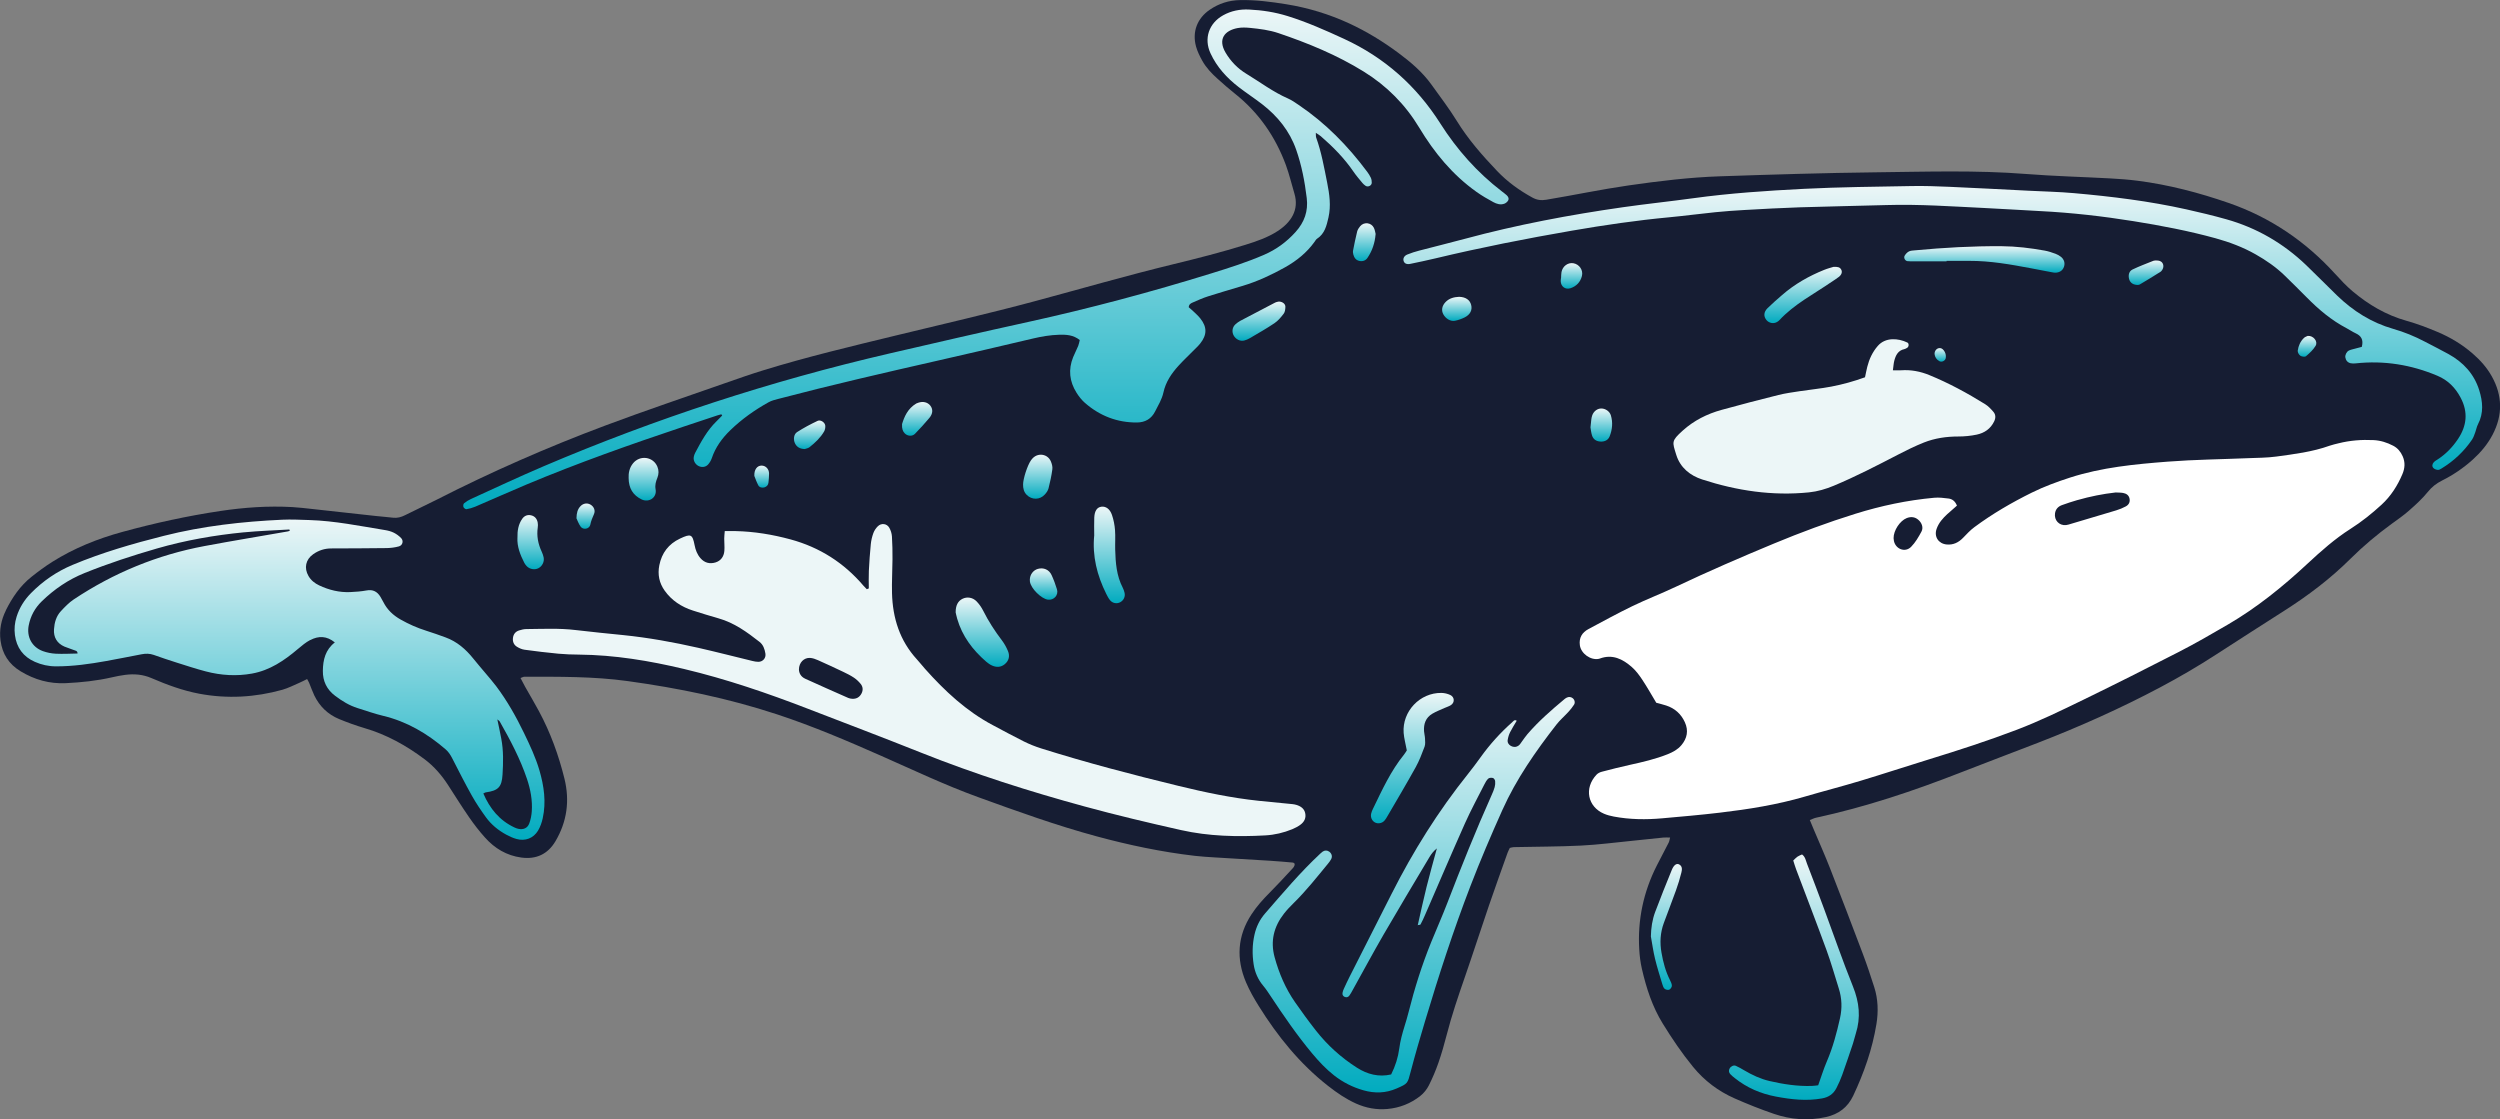 <?xml version="1.0" encoding="UTF-8"?><svg id="b" xmlns="http://www.w3.org/2000/svg" xmlns:xlink="http://www.w3.org/1999/xlink" viewBox="0 0 989 442.81"><rect x="0" y="0" width="989" height="442.81" fill="#808080" stroke="none"/><defs><style>.af{fill:url(#ad);}.ag{fill:url(#ac);}.ah{fill:url(#aa);}.ai{fill:url(#ab);}.aj{fill:url(#ae);}.ak{fill:url(#u);}.al{fill:url(#t);}.am{fill:url(#y);}.an{fill:url(#w);}.ao{fill:url(#x);}.ap{fill:url(#z);}.aq{fill:url(#j);}.ar{fill:url(#g);}.as{fill:url(#m);}.at{fill:url(#h);}.au{fill:url(#i);}.av{fill:url(#q);}.aw{fill:url(#r);}.ax{fill:url(#o);}.ay{fill:url(#p);}.az{fill:url(#k);}.ba{fill:url(#n);}.bb{fill:url(#l);}.bc{fill:url(#f);}.bd{fill:url(#d);}.be{fill:url(#s);}.bf{fill:url(#e);}.bg{fill:url(#v);}.bh{fill:#fff;}.bi{fill:#ecf6f7;}.bj{fill:#161d33;}</style><linearGradient id="d" x1="878.43" y1="332.19" x2="878.43" y2="205.51" gradientTransform="translate(989) rotate(-180) scale(1 -1)" gradientUnits="userSpaceOnUse"><stop offset="0" stop-color="#01abbf"/><stop offset="1" stop-color="#ecf6f7"/></linearGradient><linearGradient id="e" x1="598.98" y1="201.4" x2="598.98" y2="3.7" xlink:href="#d"/><linearGradient id="f" x1="220.45" y1="185.9" x2="220.45" y2="73.6" xlink:href="#d"/><linearGradient id="g" x1="429.71" y1="432.16" x2="429.71" y2="275.72" xlink:href="#d"/><linearGradient id="h" x1="279.35" y1="435.1" x2="279.35" y2="338.03" xlink:href="#d"/><linearGradient id="i" x1="430.27" y1="325.7" x2="430.27" y2="274.12" xlink:href="#d"/><linearGradient id="j" x1="203.98" y1="107.88" x2="203.98" y2="97.39" xlink:href="#d"/><linearGradient id="k" x1="600.4" y1="263.8" x2="600.4" y2="236.39" xlink:href="#d"/><linearGradient id="l" x1="550.17" y1="238.63" x2="550.17" y2="200.43" xlink:href="#d"/><linearGradient id="m" x1="275.7" y1="127.82" x2="275.7" y2="105.56" xlink:href="#d"/><linearGradient id="n" x1="329.78" y1="391.62" x2="329.78" y2="341.8" xlink:href="#d"/><linearGradient id="o" x1="490.96" y1="134.81" x2="490.96" y2="119.29" xlink:href="#d"/><linearGradient id="p" x1="779.1" y1="225.17" x2="779.1" y2="203.75" xlink:href="#d"/><linearGradient id="q" x1="734.41" y1="198" x2="734.41" y2="181.14" xlink:href="#d"/><linearGradient id="r" x1="578.46" y1="197.29" x2="578.46" y2="179.89" xlink:href="#d"/><linearGradient id="s" x1="626.17" y1="172.37" x2="626.17" y2="159.02" xlink:href="#d"/><linearGradient id="t" x1="449.27" y1="103.3" x2="449.27" y2="88.32" xlink:href="#d"/><linearGradient id="u" x1="576.15" y1="237.26" x2="576.15" y2="224.86" xlink:href="#d"/><linearGradient id="v" x1="355.53" y1="174.7" x2="355.53" y2="161.6" xlink:href="#d"/><linearGradient id="w" x1="668.71" y1="177.65" x2="668.71" y2="166.35" xlink:href="#d"/><linearGradient id="x" x1="412.68" y1="126.95" x2="412.68" y2="117.42" xlink:href="#d"/><linearGradient id="y" x1="140.03" y1="112.71" x2="140.03" y2="103.03" xlink:href="#d"/><linearGradient id="z" x1="367.33" y1="114.2" x2="367.33" y2="104.09" xlink:href="#d"/><linearGradient id="aa" x1="757.37" y1="209.19" x2="757.37" y2="199.19" xlink:href="#d"/><linearGradient id="ab" x1="76.35" y1="141.1" x2="76.35" y2="132.86" xlink:href="#d"/><linearGradient id="ac" x1="687.68" y1="192.92" x2="687.68" y2="184.2" xlink:href="#d"/><linearGradient id="ad" x1="221.45" y1="143.07" x2="221.45" y2="137.69" xlink:href="#d"/><linearGradient id="ae" x1="428.04" y1="366.51" x2="428.04" y2="365.96" xlink:href="#d"/></defs><g id="c"><g><path class="bj" d="M2.3,241.47c2.51-5.03,5.65-9.68,10.1-13.23,2.65-2.12,5.41-4.16,8.28-5.97,8.6-5.41,17.94-9.17,27.72-11.84,12.75-3.49,25.64-6.32,38.74-8.28,9.49-1.42,18.96-2.09,28.52-1.55,2.58,.15,5.16,.46,7.73,.74,8.4,.92,16.79,1.86,25.18,2.77,2.3,.25,4.61,.42,6.91,.69,1.69,.2,3.2-.21,4.71-.97,4.13-2.09,8.35-4.01,12.48-6.11,21.75-11.1,44.08-20.88,66.94-29.44,15.69-5.87,31.57-11.21,47.38-16.76,5.01-1.76,10.03-3.51,15.1-5.07,17.32-5.33,34.95-9.51,52.56-13.79,18.26-4.44,36.6-8.63,54.74-13.51,18.28-4.91,36.47-10.18,54.87-14.65,9.53-2.31,19.03-4.74,28.4-7.65,4.44-1.38,8.85-2.89,12.75-5.42,5.31-3.44,8.6-8.36,6.67-14.83-1.13-3.78-2.03-7.64-3.39-11.34-4.15-11.23-10.76-20.76-20.2-28.25-2.35-1.86-4.6-3.85-6.83-5.86-2.34-2.1-4.52-4.39-6.05-7.15-.98-1.77-1.91-3.64-2.45-5.58-1.61-5.85,.47-11.22,5.48-14.61,3.58-2.43,7.49-3.69,11.89-3.78,6.18-.13,12.24,.67,18.3,1.64,8.66,1.4,17.01,3.94,24.94,7.6,6.81,3.15,13.23,7.07,19.27,11.54,4.94,3.66,9.64,7.62,13.26,12.67,3.41,4.77,6.99,9.44,10.06,14.42,4.47,7.26,10.03,13.57,15.87,19.71,4.09,4.3,8.8,7.7,13.98,10.54,1.79,.98,3.45,1.2,5.45,.87,10.89-1.8,21.68-4.1,32.61-5.67,12.02-1.73,24.06-3.2,36.19-3.61,20.58-.69,41.16-1.34,61.75-1.58,19.76-.23,39.53-.89,59.29,.66,11.01,.87,22.06,1.14,33.09,1.74,3.67,.2,7.36,.46,11,.93,12.34,1.58,24.3,4.72,36.06,8.79,16.48,5.71,30.39,15.16,42.09,28.01,2.2,2.42,4.45,4.83,6.94,6.93,6.31,5.31,13.29,9.43,21.34,11.68,4.18,1.17,8.28,2.73,12.29,4.42,5.04,2.13,9.72,4.93,13.87,8.54,3.01,2.61,5.64,5.54,7.59,9.04,4.24,7.62,4.36,15.32,.31,23.05-1.98,3.79-4.7,7.01-7.86,9.87-3.67,3.31-7.72,6.06-12.13,8.27-2.22,1.12-4.04,2.5-5.64,4.5-2.21,2.74-4.87,5.13-7.52,7.47-2.14,1.89-4.52,3.51-6.83,5.2-5.74,4.19-11.17,8.73-16.21,13.74-7.86,7.82-16.65,14.49-25.99,20.45-9.07,5.8-18.15,11.6-27.18,17.46-7.21,4.68-14.61,9-22.21,13.03-15.67,8.31-31.83,15.53-48.36,21.93-10.16,3.94-20.37,7.76-30.51,11.73-18.67,7.31-37.64,13.66-57.27,17.9-.76,.16-1.47,.56-2.4,.92,.6,1.44,1.11,2.69,1.64,3.93,2.12,5.02,4.35,10,6.33,15.07,4.41,11.3,8.74,22.62,13.02,33.97,1.63,4.33,3.09,8.73,4.5,13.14,1.52,4.77,1.66,9.71,.86,14.58-1.61,9.88-4.9,19.25-9.16,28.3-2.21,4.68-5.81,7.38-10.81,8.49-6.98,1.54-13.87,1.03-20.55-1.25-5.28-1.8-10.48-3.88-15.59-6.13-6.44-2.84-11.95-6.99-16.45-12.49-4.42-5.4-8.29-11.14-11.95-17.07-4.15-6.71-6.52-14.07-8.27-21.67-.58-2.51-.9-5.11-1.05-7.69-.7-11.69,1.66-22.77,6.96-33.22,1.54-3.04,3.16-6.04,4.7-9.08,.27-.54,.33-1.18,.54-1.97-1.11,0-1.92-.07-2.71,.01-4.07,.41-8.13,.87-12.2,1.27-6.78,.67-13.55,1.57-20.35,1.9-8.85,.44-17.72,.41-26.57,.61-.52,.01-1.04,.2-1.57,.31-.32,.69-.66,1.29-.89,1.93-2.47,6.93-4.97,13.85-7.35,20.81-3.22,9.41-6.26,18.88-9.52,28.28-2.64,7.6-5.23,15.2-7.23,23-.95,3.69-2,7.37-3.25,10.97-1.07,3.08-2.35,6.1-3.82,9.01-.78,1.53-1.96,3.01-3.31,4.08-3.81,3.04-8.26,4.77-13.1,5.2-4.27,.38-8.41-.38-12.36-2.15-4.02-1.8-7.6-4.27-11.04-6.96-11.21-8.77-20-19.65-27.47-31.65-1.87-3-3.65-6.11-5.02-9.35-3.93-9.29-3.44-18.32,2.17-26.9,2.03-3.1,4.46-5.83,7.07-8.45,2.98-2.99,5.85-6.1,8.71-9.2,.61-.66,1.41-1.31,1.28-2.4-.23-.15-.43-.4-.64-.42-2.99-.26-5.97-.53-8.97-.72-7.35-.46-14.69-.88-22.04-1.33-2.59-.16-5.18-.31-7.75-.61-13.16-1.52-26.09-4.25-38.85-7.7-15.92-4.3-31.43-9.9-46.92-15.52-13.08-4.74-25.63-10.72-38.34-16.33-13.58-6-27.22-11.82-41.36-16.47-19.24-6.33-38.97-10.36-58.96-13.12-13.53-1.87-27.2-1.72-40.84-1.73-.45,0-.91,.29-1.57,.52,.7,1.34,1.24,2.42,1.84,3.48,1.81,3.21,3.7,6.37,5.44,9.61,4.55,8.45,7.8,17.41,10.1,26.7,2.15,8.71,1.03,17.05-3.59,24.83-3.02,5.07-7.6,7.19-13.46,6.4-5.83-.79-10.53-3.62-14.37-7.91-2.27-2.53-4.37-5.24-6.3-8.04-2.87-4.15-5.54-8.43-8.28-12.67-2.54-3.93-5.55-7.43-9.3-10.25-7.24-5.44-15.05-9.79-23.82-12.35-3.39-.99-6.73-2.22-10-3.56-4.45-1.84-7.75-5.02-9.85-9.38-.76-1.59-1.33-3.28-2.01-4.91-.2-.47-.48-.91-.82-1.55-1.11,.54-2.05,1.05-3.02,1.47-2.25,.96-4.45,2.12-6.79,2.78-10.79,3-21.72,3.63-32.78,1.57-6.61-1.24-12.87-3.56-19-6.2-3.4-1.47-6.84-1.73-10.4-1.27-1.75,.23-3.5,.57-5.22,.97-6,1.38-12.07,2.01-18.22,2.31-6.51,.31-12.38-1.35-17.9-4.69-4.64-2.8-7.26-6.86-7.96-12.2-.54-4.19,.28-8.19,2.13-11.9Z"/><g><path class="bh" d="M770.4,203.33c-1.82,1.68-3.45,3.51-4.28,5.89-1.08,3.07,.72,5.85,3.95,6.17,2.65,.26,4.74-.78,6.55-2.66,1.41-1.46,2.81-2.98,4.43-4.18,7.13-5.29,14.79-9.74,22.73-13.67,4.88-2.41,9.99-4.29,15.19-5.97,12.56-4.04,25.59-5.28,38.61-6.29,10.59-.82,21.23-.92,31.85-1.37,3.67-.15,7.38-.14,11.01-.63,7.14-.97,14.32-1.85,21.17-4.3,1.15-.41,2.36-.66,3.55-.96,4.53-1.14,9.13-1.48,13.78-1.26,2.78,.13,5.34,.94,7.79,2.22,1.77,.92,2.93,2.31,3.75,4.14,1.09,2.44,.9,4.79-.1,7.13-1.94,4.56-4.54,8.67-8.23,12.06-3.82,3.51-7.87,6.75-12.24,9.53-6.25,3.97-11.72,8.84-17.12,13.86-9.69,9.02-19.96,17.33-31.43,24.03-6.35,3.71-12.73,7.39-19.26,10.75-12.59,6.48-25.25,12.83-37.98,19.03-8.68,4.23-17.38,8.46-26.43,11.9-11.33,4.31-22.85,8.04-34.43,11.6-9.1,2.8-18.15,5.79-27.27,8.54-7.3,2.2-14.68,4.1-21.99,6.24-11.02,3.22-22.3,5.02-33.67,6.36-7.57,.9-15.17,1.55-22.77,2.23-6.4,.57-12.8,.5-19.13-.69-1.33-.25-2.67-.6-3.91-1.13-6.42-2.74-7.99-10.11-2.91-15.47,.52-.55,1.34-.95,2.1-1.14,3.68-.96,7.37-1.91,11.09-2.72,5.06-1.11,10.09-2.28,14.92-4.2,2.05-.82,3.95-1.83,5.41-3.55,2.33-2.76,2.91-5.81,1.39-9.13-1.49-3.26-3.97-5.49-7.4-6.6-1.29-.42-2.61-.73-3.9-1.08-1.85-3.08-3.58-6.17-5.53-9.11-1.19-1.8-2.53-3.61-4.14-5.02-3.62-3.17-7.67-5.22-12.69-3.35-.13,.05-.26,.09-.39,.11-3.25,.63-7.04-2.1-7.48-5.39-.4-2.94,.87-5.04,3.4-6.39,5.77-3.07,11.49-6.23,17.37-9.07,5.63-2.73,11.5-4.97,17.15-7.65,12.8-6.07,25.79-11.69,38.87-17.12,10.57-4.39,21.28-8.37,32.2-11.77,10.17-3.17,20.54-5.37,31.16-6.34,1.87-.17,3.8,.05,5.67,.3,1.36,.18,2.56,.86,3.36,2.81-1.3,1.15-2.54,2.19-3.73,3.29Zm51.47-5.52c-2.09,.6-4.15,1.28-6.19,2.02-1.49,.55-2.49,1.61-2.72,3.27-.37,2.7,1.61,4.86,4.32,4.63,.66-.06,1.32-.3,1.97-.49,5.99-1.77,11.98-3.54,17.95-5.35,1.29-.39,2.56-.91,3.75-1.55,1.16-.62,1.77-1.68,1.5-3.06-.27-1.4-1.3-2.04-2.56-2.27-.93-.17-1.89-.13-2.94-.19-5.05,.56-10.11,1.58-15.07,3Zm-72.65,16.12c.66,3.32,4.46,4.79,6.82,2.39,1.67-1.7,2.93-3.87,4.08-6,.87-1.61,.16-3.52-1.28-4.73-1.39-1.17-2.98-1.26-4.58-.62-2.68,1.08-5.18,4.91-5.16,7.92,.03,.23,.05,.64,.13,1.04Z"/><path class="bd" d="M122.73,253.18c-1.77,.94-3.37,2.28-4.92,3.59-5.36,4.55-11.06,8.43-18.14,9.7-6.13,1.1-12.22,.72-18.22-.85-3.94-1.03-7.82-2.31-11.71-3.54-2.98-.94-5.95-1.94-8.9-2.99-1.61-.57-3.19-.58-4.82-.26-4.68,.9-9.35,1.83-14.03,2.68-6.57,1.18-13.17,2.12-19.87,2.1-2.92,0-5.69-.62-8.32-1.78-4.62-2.03-7.25-5.62-7.9-10.61-.32-2.45-.08-4.88,.67-7.26,1.13-3.58,3.07-6.66,5.69-9.32,4.74-4.81,10.21-8.56,16.45-11.17,11.71-4.9,23.86-8.41,36.14-11.5,15.37-3.88,31.06-5.65,46.86-6.37,3.53-.16,7.08,.02,10.62,.13,10.11,.31,19.99,2.35,29.93,3.96,1.2,.19,2.43,.51,3.51,1.04,1.07,.53,2.09,1.28,2.92,2.14,1.05,1.09,.6,2.87-.88,3.28-1.55,.43-3.2,.64-4.81,.67-7.35,.1-14.71,.11-22.06,.14q-3.83,.02-7.05,2.29c-2.97,2.09-3.69,5.46-1.85,8.62,.99,1.71,2.47,2.88,4.23,3.71,3.88,1.83,7.95,2.83,12.25,2.65,2.17-.09,4.36-.26,6.49-.65,2.52-.47,4.23,.45,5.49,2.52,.42,.7,.82,1.42,1.19,2.14,1.53,3.02,3.87,5.19,6.8,6.85,3.21,1.82,6.55,3.3,10.08,4.41,2.59,.81,5.16,1.73,7.71,2.66,4.49,1.64,7.95,4.64,10.9,8.31,1.53,1.91,3.13,3.75,4.7,5.63,1.48,1.78,3.02,3.51,4.41,5.36,4.36,5.79,7.89,12.07,11.04,18.59,2.31,4.78,4.57,9.59,6.07,14.71,1.81,6.22,2.72,12.52,1.3,18.95-.37,1.7-.98,3.43-1.87,4.91-1.82,3.02-5.1,4.23-8.49,3.28-1.43-.4-2.82-1.03-4.12-1.74-3.14-1.72-5.9-3.97-8-6.87-1.99-2.75-3.9-5.58-5.56-8.54-2.73-4.87-5.24-9.85-7.79-14.82-.69-1.35-1.49-2.56-2.66-3.56-7.23-6.21-15.23-10.93-24.6-13.18-3.43-.82-6.78-2.02-10.15-3.07-3.29-1.03-6.19-2.82-8.91-4.88-3.26-2.46-4.88-5.75-4.83-9.87,.05-4.37,1.02-8.35,4.74-11.23-3.19-2.62-6.46-2.66-9.71-.93Zm-26.19-42.6c-11.67,1.14-23.2,3.15-34.48,6.41-9.68,2.8-19.25,5.93-28.6,9.7-6.41,2.58-11.99,6.39-16.93,11.19-2.72,2.65-4.45,5.82-5.17,9.54-.88,4.51,1.26,8.56,5.56,10.15,1.63,.6,3.43,.95,5.17,1.04,2.85,.14,5.71-.03,8.59-.08,0-1.11-.84-1.12-1.37-1.34-1.25-.52-2.58-.86-3.83-1.4-2.9-1.27-4.34-3.66-4.12-6.85,.18-2.64,.87-5.16,2.7-7.13,1.56-1.68,3.2-3.4,5.09-4.66,15.83-10.54,33.1-17.64,51.81-21.14,10.97-2.05,21.98-3.86,32.98-5.79,.25-.04,.48-.19,.72-.28-.06-.16-.12-.31-.18-.47-5.98,.36-11.97,.54-17.92,1.12Zm101.77,81.67c.9,4.71,.78,9.47,.49,14.23-.3,4.87-1.7,6.31-6.66,6.99-.24,.03-.46,.21-.93,.43,2.54,5.95,6.36,10.66,12.32,13.45,.49,.23,1.01,.43,1.53,.54,1.98,.43,3.64-.27,4.32-2.14,.55-1.5,.88-3.14,.99-4.75,.31-4.4-.5-8.69-1.89-12.83-2.69-8.02-6.65-15.46-10.81-22.79-.12-.22-.4-.34-.93-.78,.6,2.88,1.12,5.25,1.57,7.64Z"/><path class="bi" d="M343.7,232.77c0-2.31-.09-4.63,.02-6.93,.17-3.53,.42-7.07,.77-10.59,.15-1.47,.5-2.96,1.01-4.36,.36-.99,1.01-1.95,1.76-2.69,1.38-1.37,3.57-1.12,4.54,.57,.59,1.02,.97,2.28,1.05,3.45,.2,2.99,.23,5.99,.22,8.98-.02,4.49-.31,8.99-.19,13.48,.26,9.83,3.06,18.76,9.84,26.16,1.1,1.2,2.11,2.5,3.19,3.72,7.84,8.79,16.36,16.77,26.88,22.33,4.09,2.16,8.15,4.39,12.3,6.45,2.18,1.08,4.47,2,6.8,2.73,17.92,5.64,36.08,10.39,54.33,14.83,10.46,2.55,20.97,4.76,31.68,5.89,3.93,.41,7.86,.76,11.79,1.16,1.08,.11,2.2,.16,3.22,.48,1.6,.5,3,1.39,3.41,3.19,.45,1.95-.34,3.51-1.87,4.63-.98,.72-2.08,1.3-3.2,1.77-3.42,1.41-7.02,2.26-10.7,2.46-11.19,.62-22.37,.36-33.33-2.1-12.74-2.86-25.46-5.87-38.05-9.31-21.93-5.98-43.58-12.86-64.72-21.29-14.91-5.95-29.93-11.64-44.91-17.42-16-6.18-32.2-11.72-48.92-15.71-13.69-3.26-27.47-5.56-41.57-5.69-2.72-.02-5.45-.11-8.16-.36-4.47-.42-8.93-.96-13.38-1.57-1.04-.14-2.09-.61-2.99-1.16-1.26-.76-1.78-2.03-1.6-3.51,.18-1.5,1.02-2.53,2.45-2.97,.9-.28,1.86-.52,2.79-.53,6.53-.05,13.06-.4,19.59,.39,6.22,.75,12.45,1.34,18.68,1.98,10.04,1.02,19.94,2.81,29.77,5.04,7.16,1.63,14.28,3.47,21.42,5.2,.79,.19,1.61,.36,2.41,.35,1.8-.03,3.06-1.53,2.76-3.28-.3-1.76-.84-3.45-2.34-4.62-4.94-3.87-10-7.55-16.18-9.29-3.4-.96-6.78-2.02-10.15-3.09-4.53-1.45-8.37-3.94-11.16-7.84-2.17-3.03-2.87-6.42-2.14-10.08,.97-4.88,3.68-8.44,8.18-10.55,4.3-2.02,4.92-1.79,5.78,2.61,.37,1.89,1.03,3.66,2.33,5.15,1.62,1.86,3.67,2.35,5.92,1.68,2.16-.65,3.33-2.36,3.52-4.56,.14-1.62-.06-3.26-.05-4.89,0-.9,.12-1.79,.21-2.96,1.59,0,2.94-.02,4.28,0,7.39,.16,14.63,1.36,21.75,3.29,11.5,3.13,21.11,9.24,28.84,18.32,.41,.48,.88,.92,1.32,1.38l.81-.32Zm-25.22,35.71c5.67,2.59,11.37,5.1,17.08,7.62,.48,.21,1.05,.31,1.58,.34,1.65,.1,2.9-.62,3.66-2.07,.7-1.32,.6-2.69-.32-3.82-.76-.93-1.67-1.8-2.66-2.46-1.35-.9-2.81-1.63-4.28-2.33-3.3-1.57-6.63-3.11-9.97-4.6-.97-.43-2.04-.82-3.08-.89-2.44-.16-4.43,1.86-4.43,4.58,.04,1.5,.83,2.9,2.44,3.63Z"/><path class="bf" d="M285.71,164.37c-.76,.77-1.5,1.55-2.27,2.3-3.68,3.57-6.06,8.02-8.43,12.47-.25,.48-.44,1.01-.54,1.54-.3,1.48,.52,3.01,1.93,3.7,1.27,.62,2.78,.44,3.74-.65,.61-.69,1.13-1.56,1.43-2.43,1.47-4.38,4.11-7.98,7.37-11.13,4.53-4.38,9.64-8,15.14-11.05,1.16-.65,2.53-.98,3.83-1.32,20.93-5.51,42.01-10.35,63.11-15.15,12.61-2.86,25.19-5.8,37.78-8.77,3.33-.78,6.68-1.34,10.08-1.45,2.85-.09,5.7,.02,8.27,2.09-.2,.79-.31,1.58-.6,2.29-.62,1.51-1.39,2.96-2.01,4.47-1.99,4.9-1.46,9.63,1.32,14.06,.93,1.48,2.06,2.93,3.37,4.07,5.86,5.1,12.7,7.77,20.52,7.73,3.29-.02,5.75-1.45,7.24-4.42,1.22-2.42,2.67-4.74,3.26-7.46,.89-4.12,3.18-7.5,5.95-10.55,1.83-2.02,3.82-3.88,5.73-5.82,.96-.97,1.98-1.89,2.83-2.94,2.78-3.45,2.81-6.57,.07-10-.84-1.06-1.89-1.96-2.86-2.9-.57-.55-1.2-1.05-1.7-1.49,.05-1.21,.86-1.58,1.57-1.89,1.99-.87,3.98-1.77,6.05-2.43,4.53-1.45,9.11-2.77,13.67-4.14,5.9-1.77,11.44-4.35,16.8-7.35,4.57-2.56,8.58-5.78,11.66-10.06,.32-.44,.59-.98,1.02-1.26,3.04-1.98,3.77-5.18,4.5-8.38,1.06-4.64,.39-9.25-.51-13.79-1.2-6-2.26-12.05-4.35-17.84-.16-.45-.08-.99-.14-1.88,.86,.58,1.45,.9,1.95,1.33,4.86,4.2,9.34,8.75,12.98,14.08,1.07,1.57,2.33,3.01,3.54,4.48,.34,.41,.77,.77,1.22,1.08,.94,.64,2.42-.07,2.44-1.22,.01-.66-.09-1.37-.36-1.96-.39-.86-.92-1.67-1.49-2.43-7.63-10.23-16.45-19.24-27.08-26.4-1.35-.91-2.71-1.88-4.19-2.53-5.91-2.57-11.02-6.47-16.48-9.78-3.43-2.08-6.17-4.89-8.23-8.37-3.12-5.28-.45-8.76,4.81-9.73,1.58-.29,3.27-.22,4.89-.06,3.79,.38,7.59,.84,11.22,2.07,11.76,3.98,23.21,8.69,33.79,15.25,9.06,5.62,16.4,13,21.91,22.16,5.96,9.91,13.19,18.69,22.69,25.43,2.1,1.49,4.35,2.79,6.62,4.02,1.31,.71,2.81,1.18,4.33,.63,.58-.21,1.18-.7,1.49-1.22,.47-.79,.08-1.59-.57-2.17-.61-.54-1.27-1.03-1.92-1.53-9.73-7.47-17.75-16.51-24.3-26.82-9.47-14.9-22.09-26.1-38.11-33.49-7.3-3.36-14.62-6.62-22.32-9.01-4.98-1.55-10.08-2.34-15.26-2.58-3.59-.17-7.06,.5-10.24,2.28-5.64,3.15-7.69,9.18-4.99,15.04,2.51,5.44,6.46,9.74,11.15,13.36,3.02,2.33,6.22,4.41,9.24,6.74,6.16,4.76,10.92,10.63,13.51,18.05,2.16,6.19,3.39,12.61,4.17,19.11,.62,5.18-.89,9.52-4.44,13.45-3.55,3.93-7.6,6.89-12.43,8.99-6.76,2.94-13.76,5.15-20.78,7.33-23.93,7.41-48.12,13.88-72.58,19.25-18.34,4.02-36.64,8.24-54.93,12.48-46.91,10.88-92.52,25.76-136.82,44.64-9.64,4.11-19.12,8.57-28.66,12.91-.98,.44-1.92,1.03-2.74,1.72-.3,.25-.39,1.06-.22,1.47,.16,.4,.83,.91,1.18,.85,1.18-.2,2.37-.53,3.48-1,6.76-2.89,13.46-5.91,20.24-8.75,20.35-8.53,41.13-15.87,62.04-22.87,4.52-1.51,9.04-3.01,13.56-4.51,.49-.16,1.01-.28,1.51-.42,.12,.17,.25,.34,.37,.52Z"/><path class="bi" d="M748.83,146.49c.23-1.62,.27-2.72,.54-3.75,.57-2.17,1.48-4.12,4.02-4.63,.39-.08,.75-.32,1.1-.53,.7-.42,.77-1.73,.06-2.07-3.65-1.76-8.65-2.14-11.67,1.31-2.12,2.42-3.41,5.22-4.19,8.3-.33,1.31-.57,2.65-.89,4.13-4.38,1.59-8.82,2.83-13.34,3.69-4.14,.79-8.35,1.18-12.52,1.82-2.82,.43-5.66,.82-8.43,1.51-7.52,1.88-15.02,3.82-22.49,5.89-5.7,1.58-10.93,4.2-15.35,8.2-4.54,4.11-4.13,4.43-2.55,9.55,1.58,5.12,5.52,8.23,10.27,9.77,13.71,4.45,27.79,6.57,42.25,5.1,3.41-.35,6.66-1.31,9.82-2.63,8.67-3.62,17.01-7.94,25.34-12.26,3.37-1.75,6.8-3.44,10.32-4.84,4.33-1.71,8.9-2.37,13.59-2.37,2.43,0,4.9-.24,7.28-.74,3.04-.64,5.48-2.29,6.9-5.23,.67-1.39,.64-2.7-.32-3.81-.97-1.12-2.03-2.25-3.27-3.02-7.06-4.38-14.35-8.34-22.05-11.49-3.56-1.46-7.29-2.18-11.18-1.9-.93,.07-1.87,0-3.26,0Z"/><path class="bc" d="M934.33,137.22c-1.24,.32-2.41,.62-3.57,.94-.52,.14-1.06,.27-1.54,.51-.93,.48-1.57,1.76-1.4,2.75,.21,1.18,.9,2,2.07,2.27,.64,.15,1.34,.13,2.01,.06,11.21-1.21,21.95,.52,32.32,4.89,4.23,1.78,7.15,4.76,9.26,8.79,2.97,5.68,2.36,11.05-1.07,16.2-2.13,3.19-4.76,5.96-8.01,8.07-.57,.37-1.2,.71-1.63,1.21-.56,.65-.78,1.55-.13,2.23,.41,.43,1.13,.7,1.74,.75,.48,.05,1.04-.27,1.49-.55,4.83-2.95,8.89-6.74,12.07-11.43,.6-.88,.92-1.96,1.3-2.97,.38-1.02,.55-2.14,1.05-3.09,2.32-4.44,1.9-8.99,.48-13.5-2.01-6.43-6.3-11.04-12.13-14.27-3.09-1.71-6.26-3.28-9.39-4.93-3.99-2.1-8.13-3.8-12.47-5.04-8.57-2.45-15.88-7.05-22.24-13.21-4.11-3.98-8.11-8.07-12.24-12.03-9.02-8.63-19.53-14.73-31.55-18.12-5.24-1.47-10.53-2.75-15.84-3.93-14.64-3.26-29.51-5.09-44.43-6.41-5.97-.53-11.97-.66-17.95-.96-10.47-.53-20.95-1.09-31.42-1.55-4.9-.21-9.81-.39-14.71-.3-14.3,.27-28.61,.38-42.89,1.11-14.54,.75-29.09,1.7-43.54,3.69-9.3,1.28-18.65,2.25-27.95,3.58-21.03,3.01-41.89,6.93-62.42,12.47-6.04,1.63-12.13,3.11-18.18,4.7-1.57,.41-3.14,.91-4.65,1.52-1.28,.51-1.8,1.55-1.51,2.54,.29,1.01,1.21,1.47,2.67,1.17,3.33-.69,6.66-1.39,9.97-2.18,17.87-4.28,35.9-7.83,54-10.96,12.74-2.2,25.54-4.07,38.42-5.28,6.1-.57,12.17-1.4,18.27-2.01,3.79-.38,7.6-.66,11.41-.87,7.34-.41,14.69-.83,22.04-1.07,11.44-.37,22.88-.55,34.31-.89,12.96-.39,25.87,.55,38.79,1.17,7.35,.35,14.68,.84,22.03,1.22,12.39,.63,24.68,2.03,36.93,4,10.89,1.75,21.71,3.81,32.35,6.74,5.53,1.53,10.87,3.53,15.87,6.37,4.16,2.36,8.08,5.06,11.52,8.41,2.92,2.85,5.84,5.72,8.71,8.63,4.71,4.78,9.79,9.06,15.77,12.19,1.21,.63,2.33,1.43,3.56,1.99,2.13,.99,3.2,2.45,2.46,5.35Z"/><path class="ar" d="M560.92,365.95c.36-.07,.93-.03,1.04-.24,.65-1.19,1.22-2.43,1.76-3.68,5.26-12.11,10.44-24.26,15.82-36.32,2.33-5.22,5.07-10.25,7.65-15.35,.43-.84,.9-1.73,1.57-2.34,.39-.36,1.27-.4,1.85-.25,.38,.1,.82,.76,.87,1.21,.09,.79,.02,1.64-.19,2.41-.28,1.04-.71,2.06-1.16,3.05-6.34,14.17-12.1,28.58-17.68,43.07-1.96,5.08-4.18,10.06-6.23,15.1-3.7,9.09-6.64,18.44-9.03,27.96-.46,1.85-1.02,3.67-1.58,5.49-.89,2.86-1.66,5.72-2.06,8.72-.46,3.51-1.52,6.9-3.21,10.27-4.88,1.12-9.38-.02-13.53-2.67-6.25-3.99-11.71-8.91-16.28-14.75-2.86-3.64-5.59-7.39-8.23-11.19-3.76-5.42-6.32-11.4-8.06-17.77-1.75-6.42-.29-12.11,3.71-17.24,1.17-1.5,2.5-2.88,3.86-4.22,4.97-4.88,9.27-10.35,13.68-15.71,.43-.52,.83-1.08,1.14-1.68,.53-1.03,.19-2.18-.76-2.89-.8-.6-1.81-.62-2.65-.02-.33,.23-.64,.51-.93,.79-7.88,7.36-14.81,15.59-21.87,23.71-2.09,2.41-3.43,5.2-4.14,8.32-.89,3.91-.93,7.85-.34,11.77,.48,3.13,1.71,6,3.8,8.47,1.05,1.24,1.95,2.62,2.85,3.98,5.19,7.84,10.5,15.6,16.53,22.82,2.63,3.14,5.41,6.12,8.65,8.66,3.48,2.72,7.33,4.67,11.57,5.88,4.48,1.28,8.83,1.18,13.16-.71,4.46-1.95,4.32-1.92,5.55-6.6,1.75-6.71,3.71-13.38,5.7-20.03,5.39-18,11.19-35.88,17.94-53.42,3.91-10.16,8.19-20.19,12.65-30.12,5.5-12.24,13.14-23.21,21.36-33.76,1.41-1.82,3.2-3.34,4.76-5.05,.82-.9,1.6-1.85,2.24-2.87,.53-.84,.2-1.99-.57-2.57-.71-.54-1.51-.59-2.31-.21-.36,.17-.7,.42-1.01,.68-5.13,4.28-10.16,8.67-14.53,13.74-.8,.92-1.46,1.96-2.2,2.94-.41,.54-.75,1.18-1.27,1.57-.93,.71-2.03,.77-3.08,.2-.91-.5-1.45-1.35-1.29-2.36,.16-1.05,.48-2.13,.96-3.08,.78-1.56,1.74-3.03,2.62-4.54-.92-.59-1.34,.19-1.78,.58-4.71,4.17-8.9,8.81-12.56,13.93-1.59,2.21-3.22,4.39-4.92,6.52-11.8,14.73-21.75,30.63-30.25,47.47-5.52,10.94-11.09,21.86-16.62,32.79-.8,1.58-1.54,3.18-2.28,4.79-.23,.49-.4,1.02-.5,1.54-.14,.74,.14,1.33,.87,1.64,.73,.31,1.39,.07,1.81-.5,.56-.76,1-1.62,1.46-2.45,4.04-7.26,7.97-14.58,12.13-21.77,5.94-10.25,12.05-20.4,18.11-30.58,.76-1.27,1.66-2.45,2.94-3.46-1.37,5.08-2.81,10.14-4.08,15.24-1.25,5.02-2.33,10.08-3.48,15.12l.02-.04Z"/><path class="at" d="M712.87,338.03c-.58,.27-1.23,.49-1.78,.86-.55,.37-1,.89-1.68,1.52,.36,1.13,.68,2.29,1.1,3.4,4.03,10.7,8.16,21.37,12.08,32.11,1.82,4.98,3.25,10.11,4.85,15.17,1.22,3.85,1.35,7.73,.47,11.69-1.31,5.86-2.84,11.62-5.23,17.16-1.28,2.98-2.23,6.11-3.41,9.4-.78,.08-1.7,.24-2.63,.26-5.62,.16-11.14-.68-16.59-1.94-3.6-.84-6.94-2.4-10.12-4.29-1.05-.62-2.12-1.24-3.23-1.73-.84-.37-1.92,.14-2.43,1-.47,.8-.38,1.61,.21,2.26,.54,.6,1.19,1.11,1.83,1.62,4.78,3.81,10.18,6.14,16.21,7.28,6.07,1.15,12.08,1.84,18.25,.74,2.68-.48,4.53-1.78,5.72-4.09,.87-1.69,1.65-3.44,2.29-5.23,1.47-4.1,2.85-8.23,4.24-12.36,.43-1.29,.7-2.63,1.12-3.93,2.05-6.39,1.39-12.47-1.12-18.7-4.07-10.09-7.6-20.41-11.39-30.62-2.23-6-4.48-11.99-6.79-17.96-.48-1.24-.65-2.68-1.95-3.63Z"/><path class="au" d="M556.53,296.86c-.33,.5-.65,1.1-1.07,1.62-5.29,6.51-8.72,14.08-12.34,21.53-.29,.61-.56,1.25-.7,1.9-.32,1.44,.35,2.85,1.54,3.47,1.19,.61,2.78,.33,3.72-.73,.45-.5,.8-1.09,1.14-1.68,3.76-6.46,7.59-12.89,11.21-19.43,1.44-2.59,2.5-5.4,3.54-8.19,.36-.96,.2-2.15,.16-3.23-.04-.94-.31-1.88-.38-2.82-.21-2.93,.67-5.42,3.29-6.96,1.51-.89,3.17-1.52,4.78-2.25,.86-.39,1.81-.65,2.58-1.16,1.55-1.02,1.45-3.17-.25-3.98-1.06-.51-2.33-.81-3.5-.83-8.53-.14-15.59,7.3-14.97,15.82,.16,2.15,.76,4.27,1.25,6.91Z"/><path class="aq" d="M770.07,103.2c3,0,5.99,0,8.99,0,8.22-.03,16.26,1.4,24.29,2.91,2.67,.5,5.34,1.03,8.02,1.53,.66,.12,1.35,.29,2.01,.23,1.44-.14,2.59-.82,3.11-2.27,.53-1.45,.09-3.02-1.2-4.01-.64-.49-1.37-.92-2.12-1.19-1.4-.5-2.83-1-4.29-1.26-5.63-1.02-11.3-1.7-17.04-1.74-11.45-.08-22.86,.56-34.26,1.63-.81,.08-1.69,.09-2.39,.43-.67,.33-1.28,.99-1.68,1.64-.53,.87,.1,2.06,1.05,2.21,.4,.06,.81,.07,1.21,.07,4.76,0,9.53,0,14.29,0,0-.06,0-.12,0-.18Z"/><path class="az" d="M378.04,242.19c.11,.47,.32,1.53,.62,2.57,1.99,6.91,6.14,12.38,11.5,17.02,.71,.62,1.53,1.18,2.39,1.55,1.74,.74,3.46,.67,4.98-.62,1.55-1.31,2.07-3.12,1.22-5.16-.62-1.49-1.43-2.95-2.41-4.24-2.81-3.7-5.32-7.56-7.4-11.73-.66-1.32-1.56-2.58-2.57-3.64-1.56-1.64-3.82-1.95-5.62-1.05-1.73,.86-2.7,2.55-2.69,5.31Z"/><path class="bb" d="M432.88,211.72c-.83,8.24,1.12,15.94,4.77,23.26,.42,.85,.87,1.71,1.46,2.44,1.03,1.26,2.71,1.54,4.05,.82,1.39-.75,2.08-2.23,1.7-3.79-.16-.66-.38-1.32-.69-1.92-2.47-4.74-2.86-9.89-3-15.08-.07-2.59,.13-5.19-.07-7.76-.16-2.01-.55-4.05-1.2-5.96-.82-2.41-2.43-3.48-4.14-3.28-1.74,.2-2.75,1.61-2.87,4.33-.1,2.31-.02,4.63-.02,6.94Z"/><path class="as" d="M725.34,105.57c-.84,.27-2.29,.62-3.67,1.18-6.08,2.45-11.73,5.65-16.69,9.98-1.94,1.7-3.91,3.37-5.74,5.18-1.57,1.55-1.62,3.31-.4,4.74,1,1.17,2.73,1.52,4.06,.78,.35-.19,.71-.42,.98-.72,5.89-6.38,13.59-10.29,20.61-15.14,1-.69,2.07-1.3,3.02-2.07,1.09-.88,1.36-1.96,.88-2.84-.53-.99-1.43-1.15-3.05-1.09Z"/><path class="ba" d="M653.09,370.46c.53,2.93,.93,5.9,1.63,8.79,.83,3.43,1.91,6.8,2.92,10.18,.19,.63,.44,1.37,.9,1.75,.44,.35,1.32,.55,1.8,.34,.5-.22,1.05-1,1.05-1.53,0-.76-.39-1.55-.75-2.27-1.74-3.43-2.71-7.12-3.36-10.87-.69-3.93-.48-7.87,.91-11.66,1.59-4.34,3.28-8.64,4.83-12.98,.82-2.29,1.55-4.63,2.13-7,.27-1.12,.5-2.51-.89-3.25-.99-.52-2.08,.19-2.89,2.16-2.26,5.53-4.49,11.08-6.59,16.67-1.15,3.07-1.62,6.31-1.69,9.66Z"/><path class="ax" d="M505.95,119.29c-.25,.07-.96,.13-1.54,.43-4.59,2.36-9.16,4.76-13.71,7.18-.71,.38-1.38,.88-1.98,1.42-1.25,1.14-1.49,3-.65,4.46,.83,1.47,2.56,2.33,4.13,1.94,.78-.2,1.55-.53,2.24-.94,3.28-1.93,6.6-3.8,9.75-5.93,1.42-.96,2.6-2.37,3.65-3.76,.52-.68,.63-1.77,.66-2.69,.04-1.11-1.04-2.04-2.54-2.11Z"/><path class="ay" d="M204.7,212.67c-.2,3.56,1.1,6.81,2.71,9.98,.24,.47,.58,.92,.95,1.31,1.13,1.2,3.03,1.56,4.49,.9,1.59-.72,2.59-2.61,2.21-4.37-.17-.79-.45-1.57-.79-2.3-1.41-3.02-2.01-6.15-1.54-9.47,.09-.66,.11-1.36-.02-2.01-.27-1.43-1.09-2.48-2.56-2.84-1.48-.36-2.73,.18-3.56,1.37-1.53,2.19-1.95,4.72-1.88,7.44Z"/><path class="av" d="M248.69,189.14c.02,4.03,1.73,6.77,5.08,8.41,2.93,1.44,6.18-.7,5.59-3.92-.33-1.8,.11-3.13,.71-4.63,.57-1.43,.6-2.92,0-4.36-1.65-4.01-6.91-4.73-9.65-1.34-1.45,1.79-1.82,3.89-1.73,5.84Z"/><path class="aw" d="M404.73,191.66c-.02,1.53,.29,2.95,1.42,4.1,2.04,2.08,5.23,2.05,7.2-.15,.62-.69,1.23-1.53,1.45-2.41,.63-2.48,1.17-4.99,1.51-7.53,.14-1.01-.18-2.17-.59-3.14-1.21-2.87-4.84-3.53-7.08-1.36-.29,.28-.54,.6-.78,.93-1.39,1.95-3.1,7.2-3.13,9.55Z"/><path class="be" d="M356.85,167.81c-.1,1.89,.31,2.87,1.11,3.67,1.11,1.1,2.95,1.23,4.02,.12,1.97-2.04,3.9-4.12,5.71-6.3,1.41-1.7,1.43-3.46,.34-4.84-1.07-1.36-2.9-1.79-4.78-1.13-.26,.09-.53,.16-.76,.29-3.41,2.01-4.79,5.31-5.65,8.19Z"/><path class="al" d="M544.21,92.6c-.18-.67-.29-1.64-.7-2.47-1.04-2.12-3.92-2.45-5.43-.63-.51,.61-1,1.35-1.19,2.1-.62,2.49-1.13,5.01-1.62,7.53-.1,.51-.02,1.1,.12,1.61,.35,1.24,1.03,2.21,2.4,2.49,1.33,.27,2.48-.15,3.21-1.25,1.85-2.74,2.9-5.79,3.19-9.38Z"/><path class="ak" d="M407.4,229.29c.01,.27,0,.54,.04,.81,.37,2.68,4.44,6.76,7.11,7.13,2.36,.32,4.29-1.8,3.59-4.08-.59-1.93-1.29-3.84-2.14-5.67-1-2.17-3.2-3.06-5.42-2.43-1.83,.51-3.13,2.26-3.18,4.23Z"/><path class="bg" d="M629.19,169.04c.15,.87,.25,2.09,.61,3.22,.5,1.58,1.75,2.35,3.38,2.43,1.63,.08,3.02-.58,3.61-2.09,1.05-2.68,1.31-5.51,.46-8.31-.48-1.57-2.14-2.66-3.71-2.69-1.57-.03-3.07,1.06-3.65,2.71-.18,.5-.29,1.04-.36,1.57-.13,.93-.2,1.87-.33,3.16Z"/><path class="an" d="M318.35,177.65c.48-.18,1.35-.3,1.94-.77,2.21-1.77,4.3-3.71,5.73-6.19,.37-.65,.53-1.55,.46-2.3-.13-1.3-1.86-2.46-3.05-1.89-2.78,1.32-5.53,2.77-8.11,4.44-1.34,.86-1.53,2.98-.83,4.44,.71,1.46,1.92,2.2,3.86,2.27Z"/><path class="ao" d="M577.21,117.42c-1.91,.1-3.86,.51-5.37,2.1-1.4,1.47-1.72,3.25-.87,4.81,.96,1.76,2.87,2.92,4.65,2.56,1.31-.27,2.61-.72,3.8-1.32,2.24-1.13,3.09-2.93,2.57-4.94-.51-1.99-2.16-3.14-4.78-3.21Z"/><path class="am" d="M853.04,103.03c-.35,.04-.79,0-1.15,.14-2.75,1.1-5.54,2.14-8.22,3.42-1.33,.63-1.75,2.01-1.47,3.49,.25,1.32,1.07,2.2,2.36,2.51,.62,.15,1.45,.23,1.95-.06,2.8-1.62,5.54-3.36,8.29-5.07,.11-.07,.19-.19,.28-.29,.79-.89,.97-2.09,.45-3-.55-.95-1.46-1.11-2.49-1.12Z"/><path class="ap" d="M617.52,110.05c-.04,.4-.11,.8-.1,1.2,.06,2.13,1.85,3.45,3.91,2.76,2.32-.78,3.88-2.44,4.48-4.81,.59-2.36-1.06-4.69-3.43-5.07-2.13-.34-4.24,1.21-4.65,3.51-.14,.79-.12,1.61-.17,2.41-.01,0-.03,0-.04,0Z"/><path class="ah" d="M228.04,205.02c.38,.79,.84,2.22,1.69,3.36,1.05,1.41,3.49,.86,3.81-.85,.28-1.47,.83-2.76,1.43-4.11,.66-1.49-.03-3.01-1.38-3.8-1.32-.77-2.91-.51-4.01,.69-1.05,1.14-1.48,2.53-1.53,4.7Z"/><path class="ai" d="M912.97,132.87c-.35,.18-1.05,.36-1.52,.81-1.43,1.35-2.18,3.14-2.47,5.03-.1,.63,.47,1.64,1.04,2.02,.57,.38,1.82,.54,2.24,.18,1.42-1.21,2.87-2.54,3.8-4.12,1-1.7-.84-4.05-3.08-3.91Z"/><path class="ag" d="M298.41,188.27c.33,.8,.84,2.34,1.58,3.75,.45,.85,1.67,1.08,2.52,.76,.83-.31,1.38-.9,1.48-1.77,.14-1.21,.25-2.43,.25-3.64,0-1.84-1.34-3.2-3-3.18-1.66,.03-2.92,1.47-2.83,4.07Z"/><path class="af" d="M765.32,140.12c.13,1.14,.76,2.13,1.91,2.77,.94,.53,2.33-.17,2.51-1.26,.18-1.13-.1-2.16-.8-3.05-.53-.67-1.23-1.07-2.13-.8-.92,.28-1.57,1.25-1.49,2.34Z"/><path class="aj" d="M560.9,365.99c.05,.21,.09,.42,.12,.52-.02-.11-.06-.33-.1-.55,0,0-.02,.03-.02,.03Z"/></g></g></g></svg>